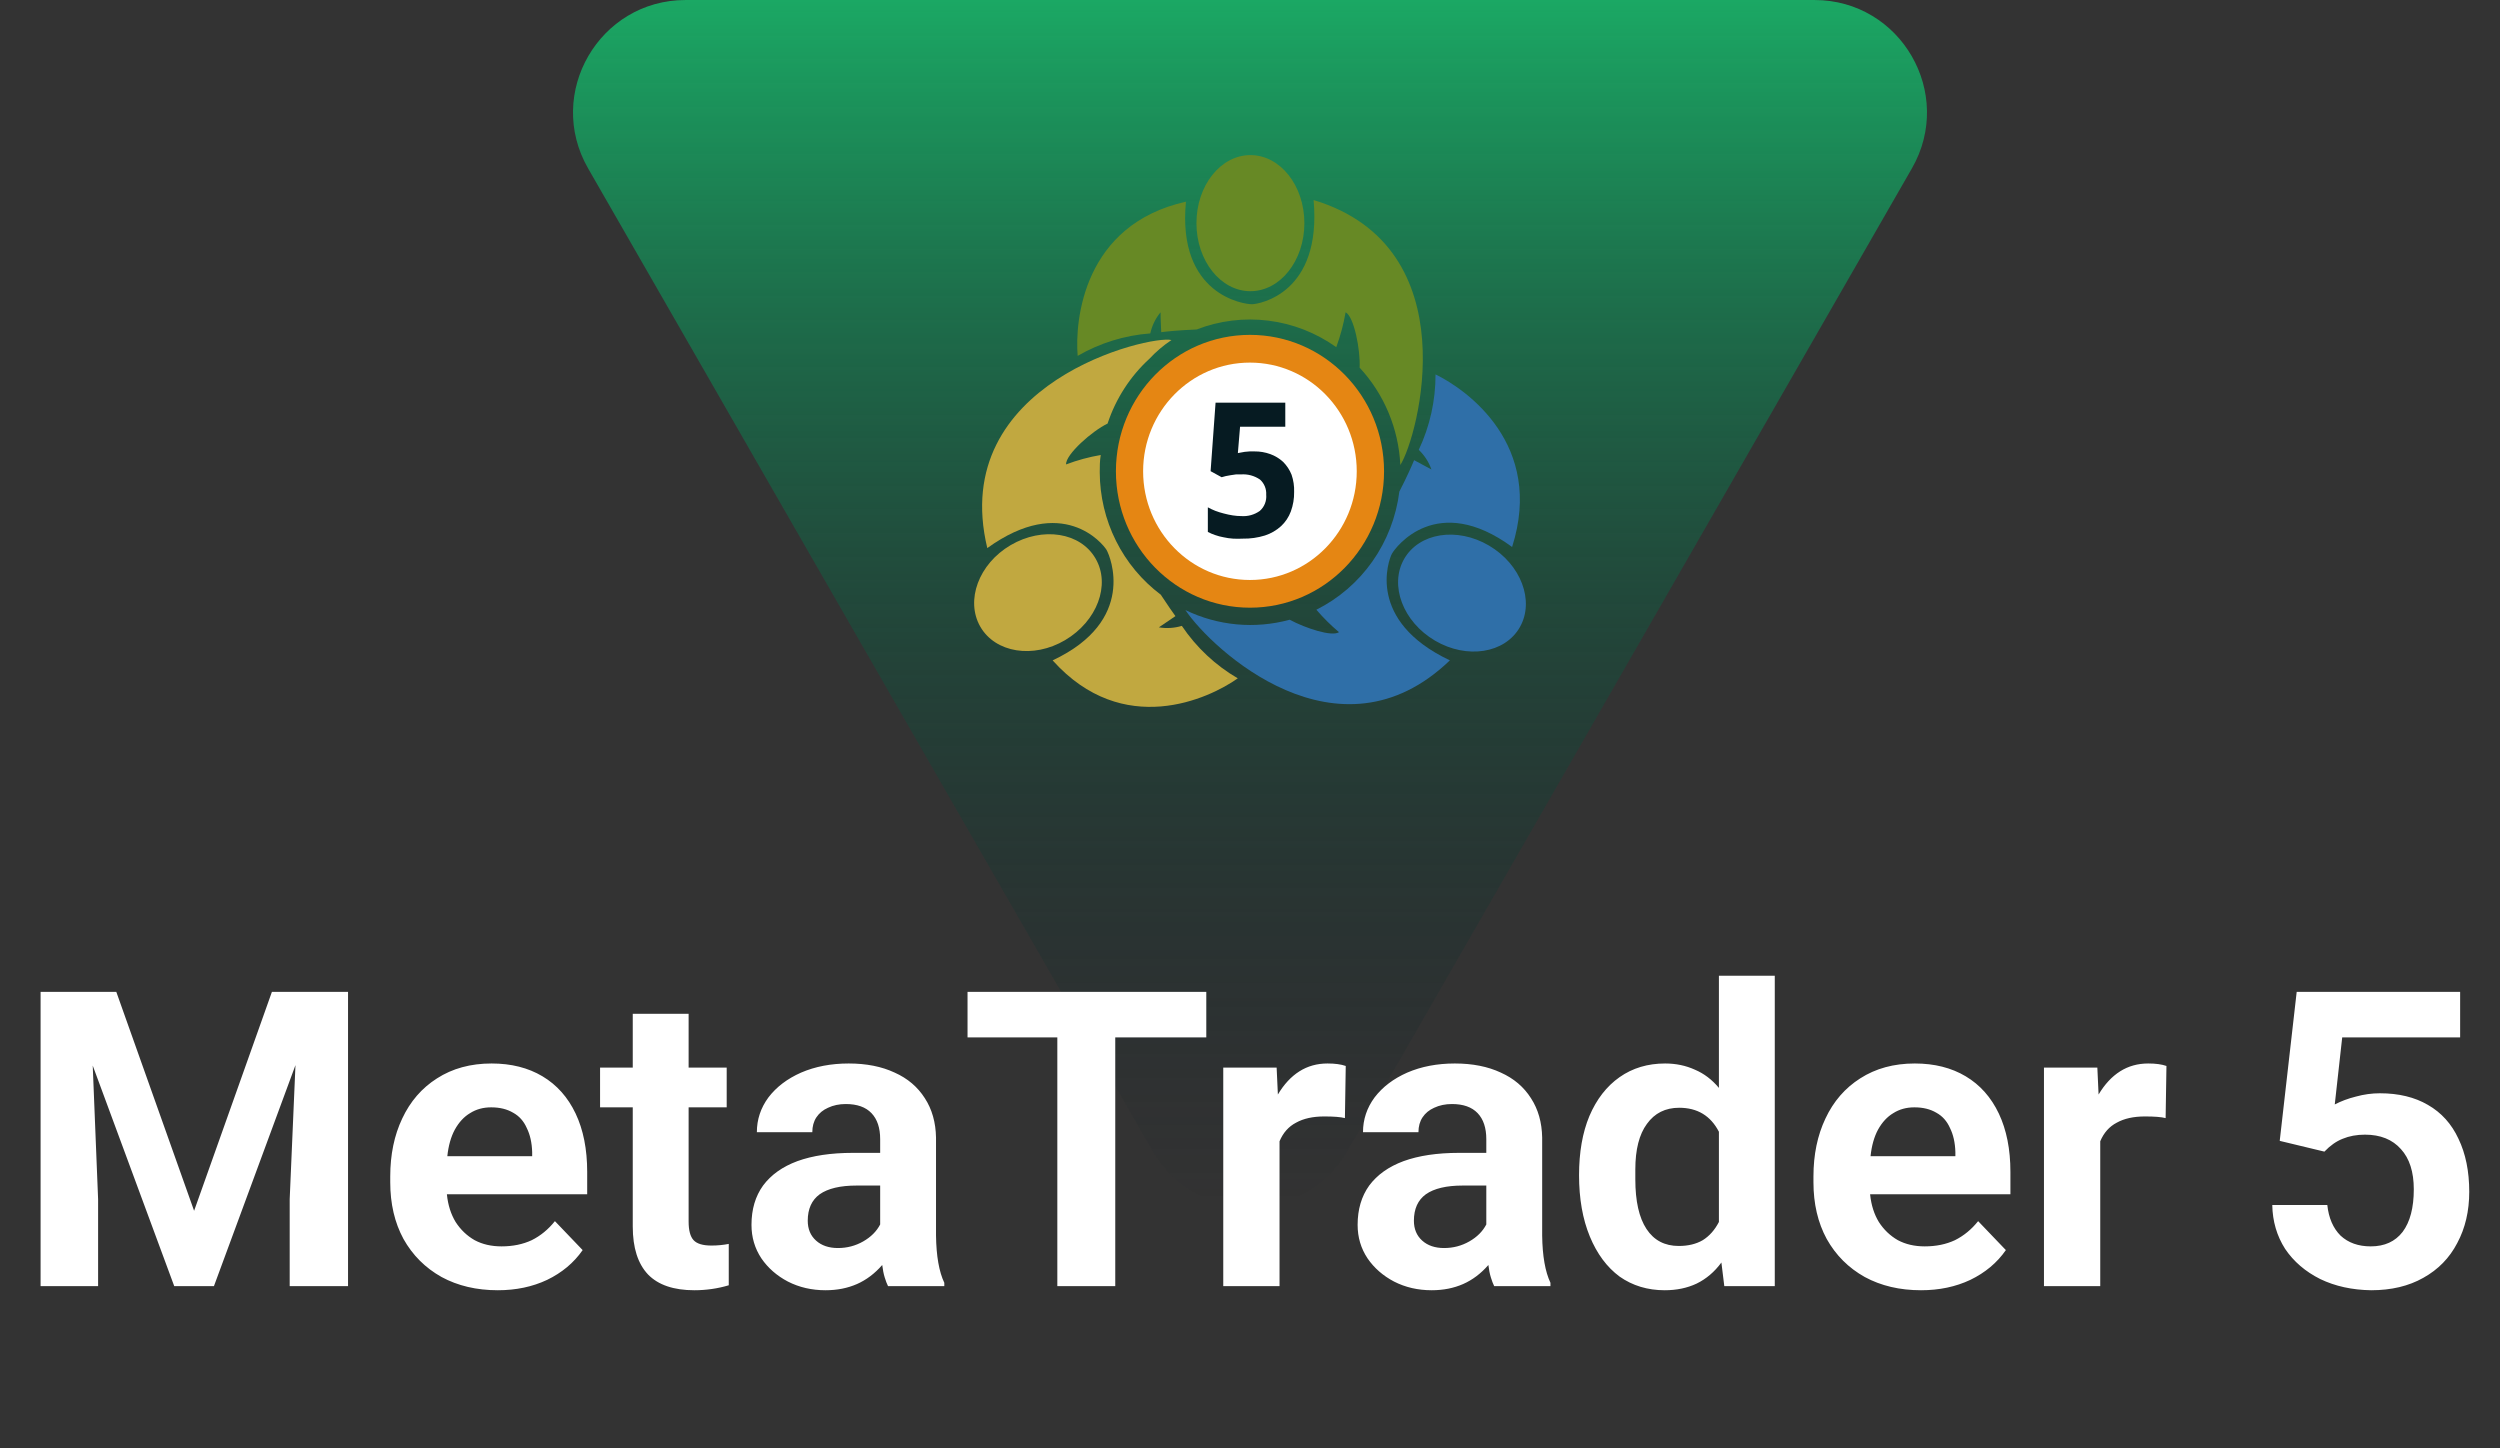 <svg width="145" height="84" viewBox="0 0 145 84" fill="none" xmlns="http://www.w3.org/2000/svg">
<rect x="0" y="0" width="145" height="84" fill="#333333" stroke="none"/>
<path d="M78.152 66.755C75.646 71.117 69.354 71.117 66.848 66.755L34.11 9.767C31.614 5.421 34.751 0.001 39.762 0.001L105.238 0.001C110.249 0.001 113.386 5.421 110.89 9.767L78.152 66.755Z" fill="url(#paint0_linear_232_90574)"/>
<g clip-path="url(#clip0_232_90574)">
<path d="M72.499 35.246C76.793 35.246 80.275 31.704 80.275 27.334C80.275 22.964 76.793 19.422 72.499 19.422C68.204 19.422 64.723 22.964 64.723 27.334C64.723 31.704 68.204 35.246 72.499 35.246Z" fill="#E58613"/>
<path d="M72.496 33.639C75.918 33.639 78.691 30.816 78.691 27.335C78.691 23.854 75.918 21.031 72.496 21.031C69.075 21.031 66.301 23.854 66.301 27.335C66.301 30.816 69.075 33.639 72.496 33.639Z" fill="white"/>
<path d="M72.762 26.182C73.074 26.179 73.383 26.232 73.677 26.338C73.951 26.437 74.203 26.59 74.419 26.787C74.633 27 74.801 27.255 74.912 27.536C75.021 27.856 75.071 28.194 75.059 28.532C75.066 28.919 75.001 29.303 74.868 29.666C74.747 29.992 74.552 30.285 74.298 30.519C74.028 30.764 73.709 30.948 73.364 31.059C72.949 31.187 72.517 31.249 72.084 31.241C71.894 31.251 71.704 31.251 71.514 31.241C71.331 31.229 71.149 31.203 70.97 31.163C70.802 31.134 70.638 31.09 70.477 31.033C70.331 30.985 70.19 30.924 70.055 30.851V29.425C70.193 29.501 70.337 29.568 70.484 29.627C70.647 29.689 70.813 29.741 70.983 29.783C71.153 29.829 71.326 29.866 71.501 29.893C71.666 29.919 71.833 29.932 72 29.933C72.38 29.96 72.757 29.854 73.069 29.633C73.2 29.518 73.302 29.373 73.366 29.21C73.431 29.047 73.456 28.87 73.44 28.695C73.45 28.531 73.423 28.366 73.361 28.213C73.299 28.061 73.204 27.925 73.082 27.816C72.755 27.591 72.362 27.485 71.968 27.517H71.68L71.373 27.562L71.091 27.614L70.855 27.679L70.215 27.328L70.503 23.355H74.547V24.749H71.924L71.796 26.279L72.186 26.208C72.377 26.183 72.57 26.174 72.762 26.182Z" fill="#061B22"/>
<path d="M72.524 16.889C74.253 16.889 75.654 15.122 75.654 12.942C75.654 10.763 74.253 8.996 72.524 8.996C70.796 8.996 69.394 10.763 69.394 12.942C69.394 15.122 70.796 16.889 72.524 16.889Z" fill="#678925"/>
<path d="M77.507 20.126C77.746 19.473 77.927 18.8 78.045 18.114C78.537 18.361 78.909 20.308 78.858 21.324C80.281 22.859 81.119 24.862 81.219 26.97C82.243 25.375 85.245 14.337 76.189 11.602C76.675 17.02 73.046 17.632 72.624 17.645C72.201 17.658 68.266 17.143 68.784 11.699C62.832 13.021 62.333 18.596 62.505 20.64C63.797 19.893 65.235 19.448 66.717 19.338C66.815 18.887 67.019 18.467 67.312 18.114C67.312 18.596 67.344 18.869 67.35 19.266C67.638 19.227 68.406 19.149 69.405 19.11C70.735 18.595 72.169 18.419 73.582 18.599C74.994 18.778 76.342 19.307 77.507 20.139V20.126Z" fill="#678925"/>
<path d="M88.153 36.374C89.018 34.851 88.215 32.733 86.36 31.642C84.505 30.552 82.301 30.903 81.436 32.426C80.572 33.949 81.375 36.067 83.23 37.157C85.084 38.247 87.289 37.897 88.153 36.374Z" fill="#2F6FA8"/>
<path d="M80.733 32.114C80.95 31.724 83.338 28.526 87.702 31.724C89.584 25.811 85.091 22.607 83.261 21.715C83.265 23.23 82.933 24.726 82.288 26.091C82.618 26.406 82.871 26.797 83.024 27.23L82.019 26.69C81.91 26.957 81.61 27.641 81.162 28.513C80.979 29.971 80.444 31.36 79.604 32.556C78.764 33.752 77.645 34.716 76.349 35.364C76.751 35.833 77.19 36.269 77.661 36.666C77.251 36.94 75.741 36.445 74.8 35.944C72.783 36.495 70.638 36.297 68.752 35.383C70.275 37.65 77.629 44.52 84.093 38.301C79.235 36.002 80.528 32.492 80.733 32.114Z" fill="#2F6FA8"/>
<path d="M63.545 32.4C62.674 30.876 60.473 30.531 58.617 31.618C56.761 32.706 55.986 34.829 56.857 36.346C57.727 37.863 59.929 38.221 61.778 37.127C63.628 36.033 64.428 33.923 63.545 32.4Z" fill="#C1A840"/>
<path d="M63.785 27.393C63.785 27.054 63.785 26.742 63.843 26.39C63.157 26.507 62.484 26.69 61.833 26.937C61.795 26.358 63.363 24.984 64.239 24.567C64.716 23.123 65.552 21.828 66.665 20.809C67.049 20.398 67.478 20.033 67.945 19.722C66.748 19.416 54.947 22.144 57.263 31.789C61.622 28.643 63.964 31.528 64.182 31.899C64.399 32.27 65.948 36.008 61.052 38.301C65.142 42.859 70.134 40.521 71.791 39.343C70.498 38.591 69.388 37.552 68.547 36.301C68.115 36.431 67.66 36.46 67.215 36.386L68.175 35.735C68.035 35.546 67.715 35.084 67.324 34.491C66.231 33.671 65.341 32.602 64.727 31.369C64.112 30.137 63.79 28.775 63.785 27.393Z" fill="#C1A840"/>
</g>
<path d="M2.354 57.53H6.746L11.258 70.226L15.77 57.53H20.186V74.594H16.802V69.554L17.137 61.778L12.409 74.594H10.105L5.378 61.802L5.69 69.554V74.594H2.354V57.53ZM28.873 74.834C27.642 74.834 26.553 74.578 25.61 74.066C24.666 73.538 23.93 72.802 23.401 71.858C22.89 70.914 22.634 69.818 22.634 68.57V68.234C22.634 66.97 22.866 65.85 23.329 64.874C23.794 63.882 24.465 63.106 25.346 62.546C26.241 61.97 27.297 61.682 28.514 61.682C29.649 61.682 30.634 61.93 31.465 62.426C32.297 62.922 32.938 63.642 33.386 64.586C33.834 65.53 34.057 66.658 34.057 67.97V69.266H25.922V69.29C25.985 69.898 26.154 70.426 26.425 70.874C26.713 71.322 27.081 71.674 27.529 71.93C27.977 72.17 28.497 72.29 29.09 72.29C29.745 72.29 30.329 72.17 30.841 71.93C31.354 71.674 31.802 71.306 32.185 70.826L33.794 72.506C33.282 73.242 32.593 73.818 31.73 74.234C30.881 74.634 29.93 74.834 28.873 74.834ZM30.866 67.058V66.818C30.849 66.274 30.745 65.81 30.553 65.426C30.378 65.026 30.113 64.73 29.762 64.538C29.41 64.33 28.985 64.226 28.489 64.226C28.026 64.226 27.617 64.338 27.265 64.562C26.913 64.77 26.617 65.09 26.378 65.522C26.154 65.938 26.009 66.45 25.945 67.058H30.866ZM40.276 74.834C39.076 74.834 38.18 74.53 37.588 73.922C36.996 73.298 36.7 72.37 36.7 71.138V64.226H34.804V61.922H36.7V58.802H39.94V61.922H42.148V64.226H39.94V70.85C39.94 71.362 40.036 71.722 40.228 71.93C40.42 72.138 40.764 72.242 41.26 72.242C41.612 72.242 41.948 72.21 42.268 72.146V74.546C41.948 74.642 41.62 74.714 41.284 74.762C40.948 74.81 40.612 74.834 40.276 74.834ZM47.882 74.834C47.081 74.834 46.353 74.666 45.697 74.33C45.057 73.994 44.545 73.546 44.161 72.986C43.778 72.41 43.586 71.762 43.586 71.042C43.586 70.146 43.809 69.386 44.258 68.762C44.721 68.138 45.386 67.666 46.249 67.346C47.13 67.026 48.202 66.866 49.465 66.866H51.05V66.074C51.05 65.418 50.882 64.914 50.545 64.562C50.209 64.21 49.714 64.034 49.057 64.034C48.673 64.034 48.33 64.106 48.026 64.25C47.737 64.378 47.514 64.562 47.353 64.802C47.194 65.042 47.114 65.33 47.114 65.666H43.898C43.898 64.93 44.121 64.258 44.569 63.65C45.033 63.042 45.666 62.562 46.465 62.21C47.282 61.858 48.202 61.682 49.225 61.682C50.249 61.682 51.138 61.858 51.889 62.21C52.642 62.546 53.225 63.042 53.642 63.698C54.057 64.338 54.273 65.098 54.289 65.978V71.666C54.306 72.85 54.465 73.762 54.77 74.402V74.594H51.505C51.441 74.466 51.377 74.298 51.313 74.09C51.249 73.882 51.202 73.642 51.169 73.37C50.737 73.866 50.249 74.234 49.706 74.474C49.161 74.714 48.553 74.834 47.882 74.834ZM48.602 72.386C49.13 72.386 49.617 72.258 50.066 72.002C50.514 71.746 50.842 71.418 51.05 71.018V68.762H49.681C48.737 68.762 48.026 68.93 47.545 69.266C47.081 69.602 46.849 70.114 46.849 70.802C46.849 71.282 47.01 71.666 47.33 71.954C47.65 72.242 48.074 72.386 48.602 72.386ZM61.325 60.17H56.117V57.53H69.965V60.17H64.685V74.594H61.325V60.17ZM70.949 61.922H74.045L74.117 63.482C74.469 62.89 74.885 62.442 75.365 62.138C75.845 61.834 76.389 61.682 76.997 61.682C77.429 61.682 77.781 61.73 78.053 61.826L78.005 64.85C77.765 64.786 77.365 64.754 76.805 64.754C76.149 64.754 75.605 64.874 75.173 65.114C74.741 65.338 74.421 65.698 74.213 66.194V74.594H70.949V61.922ZM83.038 74.834C82.238 74.834 81.51 74.666 80.854 74.33C80.214 73.994 79.702 73.546 79.318 72.986C78.934 72.41 78.742 71.762 78.742 71.042C78.742 70.146 78.966 69.386 79.414 68.762C79.878 68.138 80.542 67.666 81.406 67.346C82.286 67.026 83.358 66.866 84.622 66.866H86.206V66.074C86.206 65.418 86.038 64.914 85.702 64.562C85.366 64.21 84.87 64.034 84.214 64.034C83.83 64.034 83.486 64.106 83.182 64.25C82.894 64.378 82.67 64.562 82.51 64.802C82.35 65.042 82.27 65.33 82.27 65.666H79.054C79.054 64.93 79.278 64.258 79.726 63.65C80.19 63.042 80.822 62.562 81.622 62.21C82.438 61.858 83.358 61.682 84.382 61.682C85.406 61.682 86.294 61.858 87.046 62.21C87.798 62.546 88.382 63.042 88.798 63.698C89.214 64.338 89.43 65.098 89.446 65.978V71.666C89.462 72.85 89.622 73.762 89.926 74.402V74.594H86.662C86.598 74.466 86.534 74.298 86.47 74.09C86.406 73.882 86.358 73.642 86.326 73.37C85.894 73.866 85.406 74.234 84.862 74.474C84.318 74.714 83.71 74.834 83.038 74.834ZM83.758 72.386C84.286 72.386 84.774 72.258 85.222 72.002C85.67 71.746 85.998 71.418 86.206 71.018V68.762H84.838C83.894 68.762 83.182 68.93 82.702 69.266C82.238 69.602 82.006 70.114 82.006 70.802C82.006 71.282 82.166 71.666 82.486 71.954C82.806 72.242 83.23 72.386 83.758 72.386ZM96.553 74.834C95.561 74.834 94.689 74.57 93.937 74.042C93.201 73.498 92.625 72.722 92.209 71.714C91.793 70.706 91.585 69.522 91.585 68.162C91.585 66.834 91.785 65.69 92.185 64.73C92.601 63.754 93.185 63.002 93.937 62.474C94.689 61.946 95.569 61.682 96.577 61.682C97.201 61.682 97.777 61.802 98.305 62.042C98.833 62.266 99.297 62.618 99.697 63.098V56.594H102.937V74.594H100.009L99.841 73.226C99.441 73.77 98.961 74.178 98.401 74.45C97.857 74.706 97.241 74.834 96.553 74.834ZM97.369 72.266C97.913 72.266 98.377 72.154 98.761 71.93C99.145 71.69 99.457 71.338 99.697 70.874V65.642C99.217 64.714 98.449 64.25 97.393 64.25C96.593 64.25 95.969 64.562 95.521 65.186C95.073 65.794 94.849 66.674 94.849 67.826V68.402C94.849 69.666 95.065 70.626 95.497 71.282C95.929 71.938 96.553 72.266 97.369 72.266ZM111.42 74.834C110.188 74.834 109.1 74.578 108.156 74.066C107.212 73.538 106.476 72.802 105.948 71.858C105.436 70.914 105.18 69.818 105.18 68.57V68.234C105.18 66.97 105.412 65.85 105.876 64.874C106.34 63.882 107.012 63.106 107.892 62.546C108.788 61.97 109.844 61.682 111.06 61.682C112.196 61.682 113.18 61.93 114.012 62.426C114.844 62.922 115.484 63.642 115.932 64.586C116.38 65.53 116.604 66.658 116.604 67.97V69.266H108.468V69.29C108.532 69.898 108.7 70.426 108.972 70.874C109.26 71.322 109.628 71.674 110.076 71.93C110.524 72.17 111.044 72.29 111.636 72.29C112.292 72.29 112.876 72.17 113.388 71.93C113.9 71.674 114.348 71.306 114.732 70.826L116.34 72.506C115.828 73.242 115.14 73.818 114.276 74.234C113.428 74.634 112.476 74.834 111.42 74.834ZM113.412 67.058V66.818C113.396 66.274 113.292 65.81 113.1 65.426C112.924 65.026 112.66 64.73 112.308 64.538C111.956 64.33 111.532 64.226 111.036 64.226C110.572 64.226 110.164 64.338 109.812 64.562C109.46 64.77 109.164 65.09 108.924 65.522C108.7 65.938 108.556 66.45 108.492 67.058H113.412ZM118.55 61.922H121.646L121.718 63.482C122.07 62.89 122.486 62.442 122.966 62.138C123.446 61.834 123.99 61.682 124.598 61.682C125.03 61.682 125.382 61.73 125.654 61.826L125.606 64.85C125.366 64.786 124.966 64.754 124.406 64.754C123.75 64.754 123.206 64.874 122.774 65.114C122.342 65.338 122.022 65.698 121.814 66.194V74.594H118.55V61.922ZM132.224 66.17L133.208 57.53H142.688V60.17H135.848L135.416 64.058C135.784 63.866 136.192 63.714 136.64 63.602C137.104 63.474 137.568 63.41 138.032 63.41C139.12 63.41 140.048 63.634 140.816 64.082C141.6 64.53 142.192 65.186 142.592 66.05C143.008 66.914 143.216 67.938 143.216 69.122C143.216 70.242 142.984 71.234 142.52 72.098C142.072 72.962 141.416 73.634 140.552 74.114C139.704 74.594 138.696 74.834 137.528 74.834C136.424 74.818 135.44 74.602 134.576 74.186C133.712 73.754 133.032 73.17 132.536 72.434C132.056 71.682 131.808 70.834 131.792 69.89H134.984C135.064 70.642 135.32 71.234 135.752 71.666C136.2 72.082 136.784 72.29 137.504 72.29C138.304 72.29 138.92 72.01 139.352 71.45C139.784 70.874 140 70.05 140 68.978C140 67.97 139.752 67.194 139.256 66.65C138.76 66.09 138.064 65.81 137.168 65.81C136.688 65.81 136.256 65.89 135.872 66.05C135.504 66.194 135.152 66.442 134.816 66.794L132.224 66.17Z" fill="white"/>
<defs>
<linearGradient id="paint0_linear_232_90574" x1="72.5" y1="0.001" x2="72.5" y2="70.075" gradientUnits="userSpaceOnUse">
<stop stop-color="#1BA864"/>
<stop offset="1" stop-color="#05111F" stop-opacity="0"/>
</linearGradient>
<clipPath id="clip0_232_90574">
<rect width="32" height="32" fill="white" transform="translate(56.5 9)"/>
</clipPath>
</defs>
</svg>
